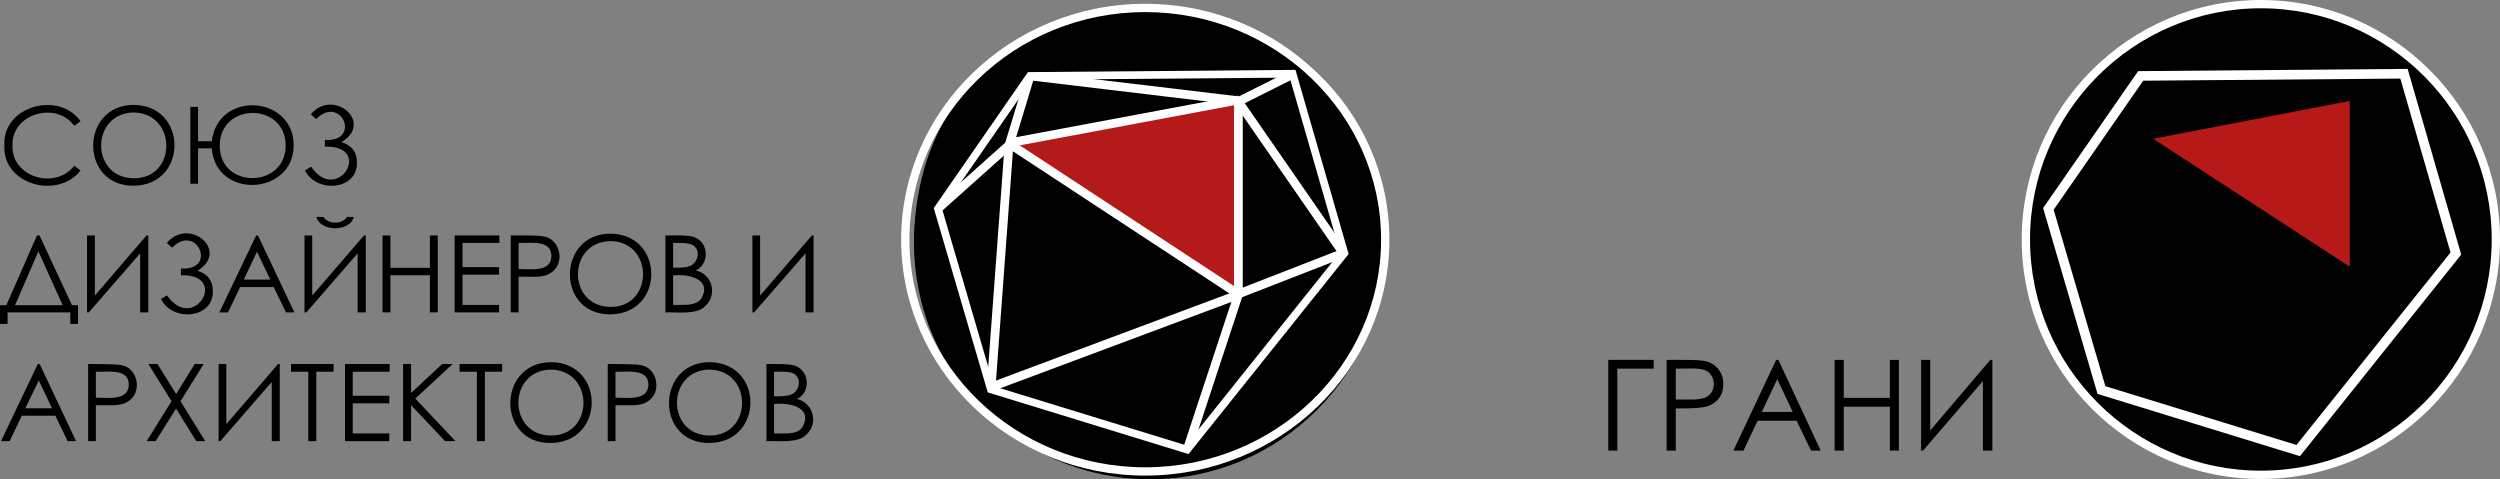 <?xml version="1.0" encoding="UTF-8"?> <!-- Generator: Adobe Illustrator 26.2.1, SVG Export Plug-In . SVG Version: 6.00 Build 0) --> <svg xmlns="http://www.w3.org/2000/svg" xmlns:xlink="http://www.w3.org/1999/xlink" id="Слой_1" x="0px" y="0px" viewBox="0 0 1778.3 340.7" style="enable-background:new 0 0 1778.3 340.7;" xml:space="preserve"><rect x="0" y="0" width="1778.3" height="340.7" fill="#808080" stroke="none"/> <style type="text/css"> .st0{fill:#B51A1B;} .st1{fill:#FFFFFF;} .st2{fill:#B71818;} </style> <circle cx="818" cy="173.1" r="167.8"></circle> <path d="M57.3,86.2l-4.5,3.3C40.1,71.7,7.9,80.8,8.9,103.6c-0.8,22.6,30.6,31.6,43.9,14.3l4.5,3.4c-16.5,20.9-55.9,9.9-54.2-18.2 C1.9,75.4,41.9,64.5,57.3,86.2z"></path> <path d="M94.8,74.6c38.9,0.1,39.1,56.9,0.5,57.5S56.7,75.1,94.8,74.6z M95,80c-30.6,0.5-30.9,46.5,0.1,46.8S126,80.4,95,80z"></path> <path d="M140.9,100.5h9.7c4.5-36.5,58.3-32.6,58.3,2.9s-55.3,38.8-58.3,2.1h-9.7v25.2h-5.5V76h5.5V100.5z M203.2,103.4 c-0.3-30.9-46.9-30.7-46.9,0.3S203.3,134.1,203.2,103.4z"></path> <path d="M221.1,81.3c15.9-18.9,45.2,5.7,21.8,19.8c7.3,2.2,11,7.1,11,14.5c0.4,19.9-29,22-36.9,5.6l4.3-2.6 c18.8,27.3,44.7-15.3,9.8-14.3v-4.8c26.4,1.6,11.4-32.7-6.2-14.8L221.1,81.3z"></path> <path d="M5.4,230.4H0v-13.3h4.5l21.8-49.6h1.8l23.1,49.6h4.3v13.3H50v-8.2H5.4V230.4z M10.7,217.1h33.9l-17.3-38.3L10.7,217.1z"></path> <path d="M105.5,222.2h-5.8v-42l-36.5,42h-1.3v-54.7h5.6v42.7l36.7-42.7h1.3V222.2z"></path> <path d="M118.7,172.8c15.8-18.8,45,5.7,21.8,19.8c7.3,2.2,10.9,7,10.9,14.5c0.4,19.8-29,22-36.9,5.5l4.3-2.5 c18.9,27.3,44.7-15.3,9.9-14.3V191c26.4,1.6,11.2-32.7-6.3-14.8L118.7,172.8z"></path> <path d="M183.5,167.5l25.9,54.7h-6l-8.7-18h-23.9l-8.6,18H156l26.2-54.7H183.5z M182.8,179.1l-9.4,19.8h18.9L182.8,179.1z"></path> <path d="M260.2,222.2h-5.8v-42l-36.5,42h-1.3v-54.7h5.5v42.7l36.8-42.7h1.3L260.2,222.2z M225,154.3h5c3.6,5.4,13.2,5.5,16.9,0h4.8 C248.9,165.1,228,165,225,154.3z"></path> <path d="M272.1,167.5h5.6v23h28.1v-23h5.6v54.7h-5.6v-26.4h-28.1v26.4h-5.6V167.5z"></path> <path d="M323.4,167.5h31.8v5.3H329V190h26v5.4h-26v21.5h26v5.3h-31.6V167.5z"></path> <path d="M363.3,167.5c5.8,0,20.5-0.3,23.9,0.8c10,1.8,14.1,15.3,7.8,22.9s-15.3,5.3-26.1,5.6v25.4h-5.6L363.3,167.5z M368.9,172.8 v18.6c8.5-0.1,23.2,2.5,23.3-9.3S377.3,173.1,368.9,172.8z"></path> <path d="M433.9,166.2c39,0.1,39.2,56.8,0.5,57.4S395.9,166.6,433.9,166.2z M434.2,171.5c-30.7,0.5-30.9,46.5,0,46.8 S465.2,171.8,434.2,171.5L434.2,171.5z"></path> <path d="M473.3,167.5c5.5,0.1,16.9-0.7,21.2,1.5c9.7,3.9,10.2,18.9,0.4,23.4c7.9,1.6,13,9.4,11.3,17.3c0,0,0,0.1,0,0.1 c-0.6,3.1-2.2,5.9-4.6,7.9c-5.6,6.4-20.3,4.2-28.3,4.5V167.5z M478.8,172.8v17.6c3.6,0.1,9.6,0,11.6-1.1c5.8-1.9,8.2-10.4,3.3-14.3 C491.1,172.4,482.9,172.8,478.8,172.8z M478.8,195.9v21c7.1-0.3,16.3,1.3,20.3-4.9C506.3,198.6,490.1,194.7,478.8,195.9L478.8,195.9 z"></path> <path d="M578.7,222.2H573v-42l-36.6,42h-1.2v-54.7h5.5v42.7l36.8-42.7h1.2V222.2z"></path> <path d="M28.2,258.9l25.9,54.9h-6l-8.7-18.1H15.5l-8.6,18.1H0.7l26.2-54.9H28.2z M27.6,270.6L18,290.4h19L27.6,270.6z"></path> <path d="M62.7,258.9c5.7,0.1,20.3-0.1,23.8,0.9c10.1,1.7,14.1,15.3,7.9,22.8s-15.3,5.3-26.2,5.7v25.5h-5.5V258.9z M68.2,264.4v18.5 c8.5-0.1,23.3,2.4,23.4-9.3S76.6,264.7,68.2,264.4z"></path> <path d="M105.5,258.9h6.5l13.3,21.4l13.2-21.4h6.4l-16.5,26.5l17.6,28.4h-6.4l-14.4-23.2l-14.5,23.2h-6.4l17.7-28.4L105.5,258.9z"></path> <path d="M199,313.8h-5.7v-42.1l-36.6,42.1h-1.2v-54.9h5.5v42.8l36.8-42.8h1.2V313.8z"></path> <path d="M207,264.4v-5.5h30.3v5.5H225v49.4h-5.7v-49.4H207z"></path> <path d="M245.4,258.9h31.8v5.5h-26.3v17.1h26v5.4h-26v21.4h26v5.5h-31.5V258.9z"></path> <path d="M286.7,258.9h5.7v20.6l22.2-20.6h7.4l-26.6,24.6l28.6,30.3h-7.4l-24.2-25.6v25.6h-5.7L286.7,258.9z"></path> <path d="M326.9,264.4v-5.5h30.3v5.5h-12.3v49.4h-5.7v-49.4H326.9z"></path> <path d="M391.6,257.6c38.9,0.1,39.1,56.8,0.4,57.5S353.5,258.2,391.6,257.6z M391.8,262.9c-30.6,0.5-30.9,46.6,0,46.9 S422.9,263.3,391.8,262.9L391.8,262.9z"></path> <path d="M432.3,258.9c5.8,0.1,20.3-0.1,23.8,0.9c10.1,1.7,14,15.3,7.9,22.8s-15.3,5.3-26.2,5.7v25.5h-5.5L432.3,258.9z M437.8,264.4 v18.5c8.4-0.1,23.3,2.4,23.4-9.3S446.1,264.7,437.8,264.4z"></path> <path d="M504.4,257.6c39,0.1,39.2,56.8,0.5,57.5S466.3,258.2,504.4,257.6z M504.6,262.9c-30.6,0.5-30.9,46.6,0,46.9 S535.7,263.3,504.6,262.9z"></path> <path d="M545.2,258.9c5.4,0.2,16.9-0.5,21.1,1.6c9.8,4,10.2,18.9,0.6,23.3c11.8,2.8,15.4,17.6,6.7,25.3c-5.6,6.4-20.5,4.3-28.4,4.7 L545.2,258.9z M550.6,264.4v17.5c3.7,0.1,9.7-0.1,11.7-1.1c5.9-1.9,8.2-10.4,3.3-14.4C562.9,263.9,554.9,264.4,550.6,264.4 L550.6,264.4z M550.6,287.4v20.9c7.1-0.2,16.5,1.4,20.4-4.8C578.2,290,562.1,286.1,550.6,287.4L550.6,287.4z"></path> <path d="M985,170.2c-3.8,220-331,220-334.8,0C654-49.7,981.2-49.7,985,170.2z"></path> <polygon class="st0" points="881,209.4 717.8,103.2 881,71.8 "></polygon> <path class="st1" d="M845.4,323l-142.8-43.9L664.2,148l67-96.7l190.3-1.6l37.8,131L845.4,323z M707,274.8l136.5,41.9l109.7-137.2 L917.4,55.2l-183.3,1.5l-63.9,92.2L707,274.8z"></path> <rect x="698.5" y="239.1" transform="matrix(0.937 -0.35 0.35 0.937 -34.636 292.978)" class="st1" width="188.5" height="6.2"></rect> <rect x="878.3" y="190.9" transform="matrix(0.932 -0.363 0.363 0.932 -7.733 346.983)" class="st1" width="80.8" height="6.2"></rect> <rect x="878.7" y="59.7" transform="matrix(0.894 -0.448 0.448 0.894 67.172 409.74)" class="st1" width="43.1" height="6.2"></rect> <polygon class="st1" points="720.8,104.2 714.8,102.3 727.9,59.3 735.7,55 "></polygon> <polygon class="st1" points="669.3,150.7 669.8,141.9 715.7,100.9 719.9,105.5 "></polygon> <polygon class="st1" points="708,277.2 701.9,274.9 714.7,102 720.9,102.4 "></polygon> <polygon class="st1" points="848.5,317.6 841.5,318.9 878,208.4 883.9,210.3 "></polygon> <polygon class="st1" points="880.6,74.8 732.4,57.1 740.5,51.8 881.4,68.6 "></polygon> <rect x="915.1" y="60.3" transform="matrix(0.822 -0.569 0.569 0.822 91.744 545.099)" class="st1" width="6.2" height="130.8"></rect> <rect x="796.2" y="58.2" transform="matrix(0.549 -0.836 0.836 0.549 230.255 738.345)" class="st1" width="6.2" height="195.2"></rect> <rect x="877.8" y="71.8" class="st1" width="6.2" height="137.6"></rect> <rect x="716.5" y="83.3" transform="matrix(0.983 -0.184 0.184 0.983 -2.248 148.535)" class="st1" width="166" height="6.2"></rect> <path class="st1" d="M814.6,338.3C718.9,338.3,641,263,641,170.5S718.9,2.7,814.6,2.7S988.3,78,988.3,170.5S910.4,338.3,814.6,338.3 z M814.6,8.6c-92.5,0-167.7,72.6-167.7,161.9s75.2,161.9,167.7,161.9s167.8-72.7,167.8-161.9S907.2,8.6,814.6,8.6L814.6,8.6z"></path> <circle cx="1607.8" cy="170.5" r="167.8"></circle> <polygon class="st2" points="1671.4,189.7 1531.6,98.7 1671.4,71.8 "></polygon> <path class="st1" d="M1636,324.5l-144-44.3l-0.5-1.8L1453.3,148l67.6-97.4l191.7-1.6l38.1,132.1L1636,324.5z M1497.6,274.7 l135.9,41.8l109.6-136.9l-35.7-123.7l-182.9,1.5l-63.7,91.8L1497.6,274.7z"></path> <path d="M1150.4,320.5h-6.4V256h32.3v6.2h-25.9V320.5z"></path> <path d="M1185.5,256h12.8c7.4,0,12.4,0.3,14.9,0.9c3.6,0.8,6.8,2.8,9.1,5.7c2.4,3,3.6,6.7,3.5,10.5c0,4.3-1.1,7.9-3.5,10.7 c-2.4,2.9-5.7,4.8-9.4,5.6c-2.9,0.7-8.3,1.1-16.3,1.1h-4.6v30h-6.5V256z M1192,262.2v22h10.8c3.3,0.1,6.6-0.3,9.7-1.2 c2-0.8,3.7-2.1,4.9-3.9c1.1-1.8,1.7-3.9,1.7-6c0-2.1-0.6-4.1-1.7-5.9c-1.1-1.8-2.7-3.2-4.7-3.9c-1.9-0.8-5-1.2-9.4-1.2L1192,262.2z"></path> <path d="M1265,256l30.1,64.5h-6.9l-10.2-21.2h-27.8l-10,21.2h-7.2l30.4-64.5H1265z M1264.2,269.7l-11,23.3h22L1264.2,269.7z"></path> <path d="M1305,256h6.5v27h32.8v-27h6.4v64.5h-6.4v-31.2h-32.8v31.2h-6.5V256z"></path> <path d="M1417.2,320.5h-6.7V271l-42.6,49.5h-1.4V256h6.5v50.2l42.7-50.2h1.5V320.5z"></path> <path class="st1" d="M1608.2,340.7c-93.8,0-170.1-76.4-170.1-170.4S1514.4,0,1608.2,0s170.1,76.4,170.1,170.3 S1702,340.7,1608.2,340.7z M1608.2,5.9c-90.5,0-164.2,73.8-164.2,164.4s73.7,164.5,164.2,164.5s164.2-73.8,164.2-164.5 S1698.7,5.9,1608.2,5.9L1608.2,5.9z"></path> </svg> 